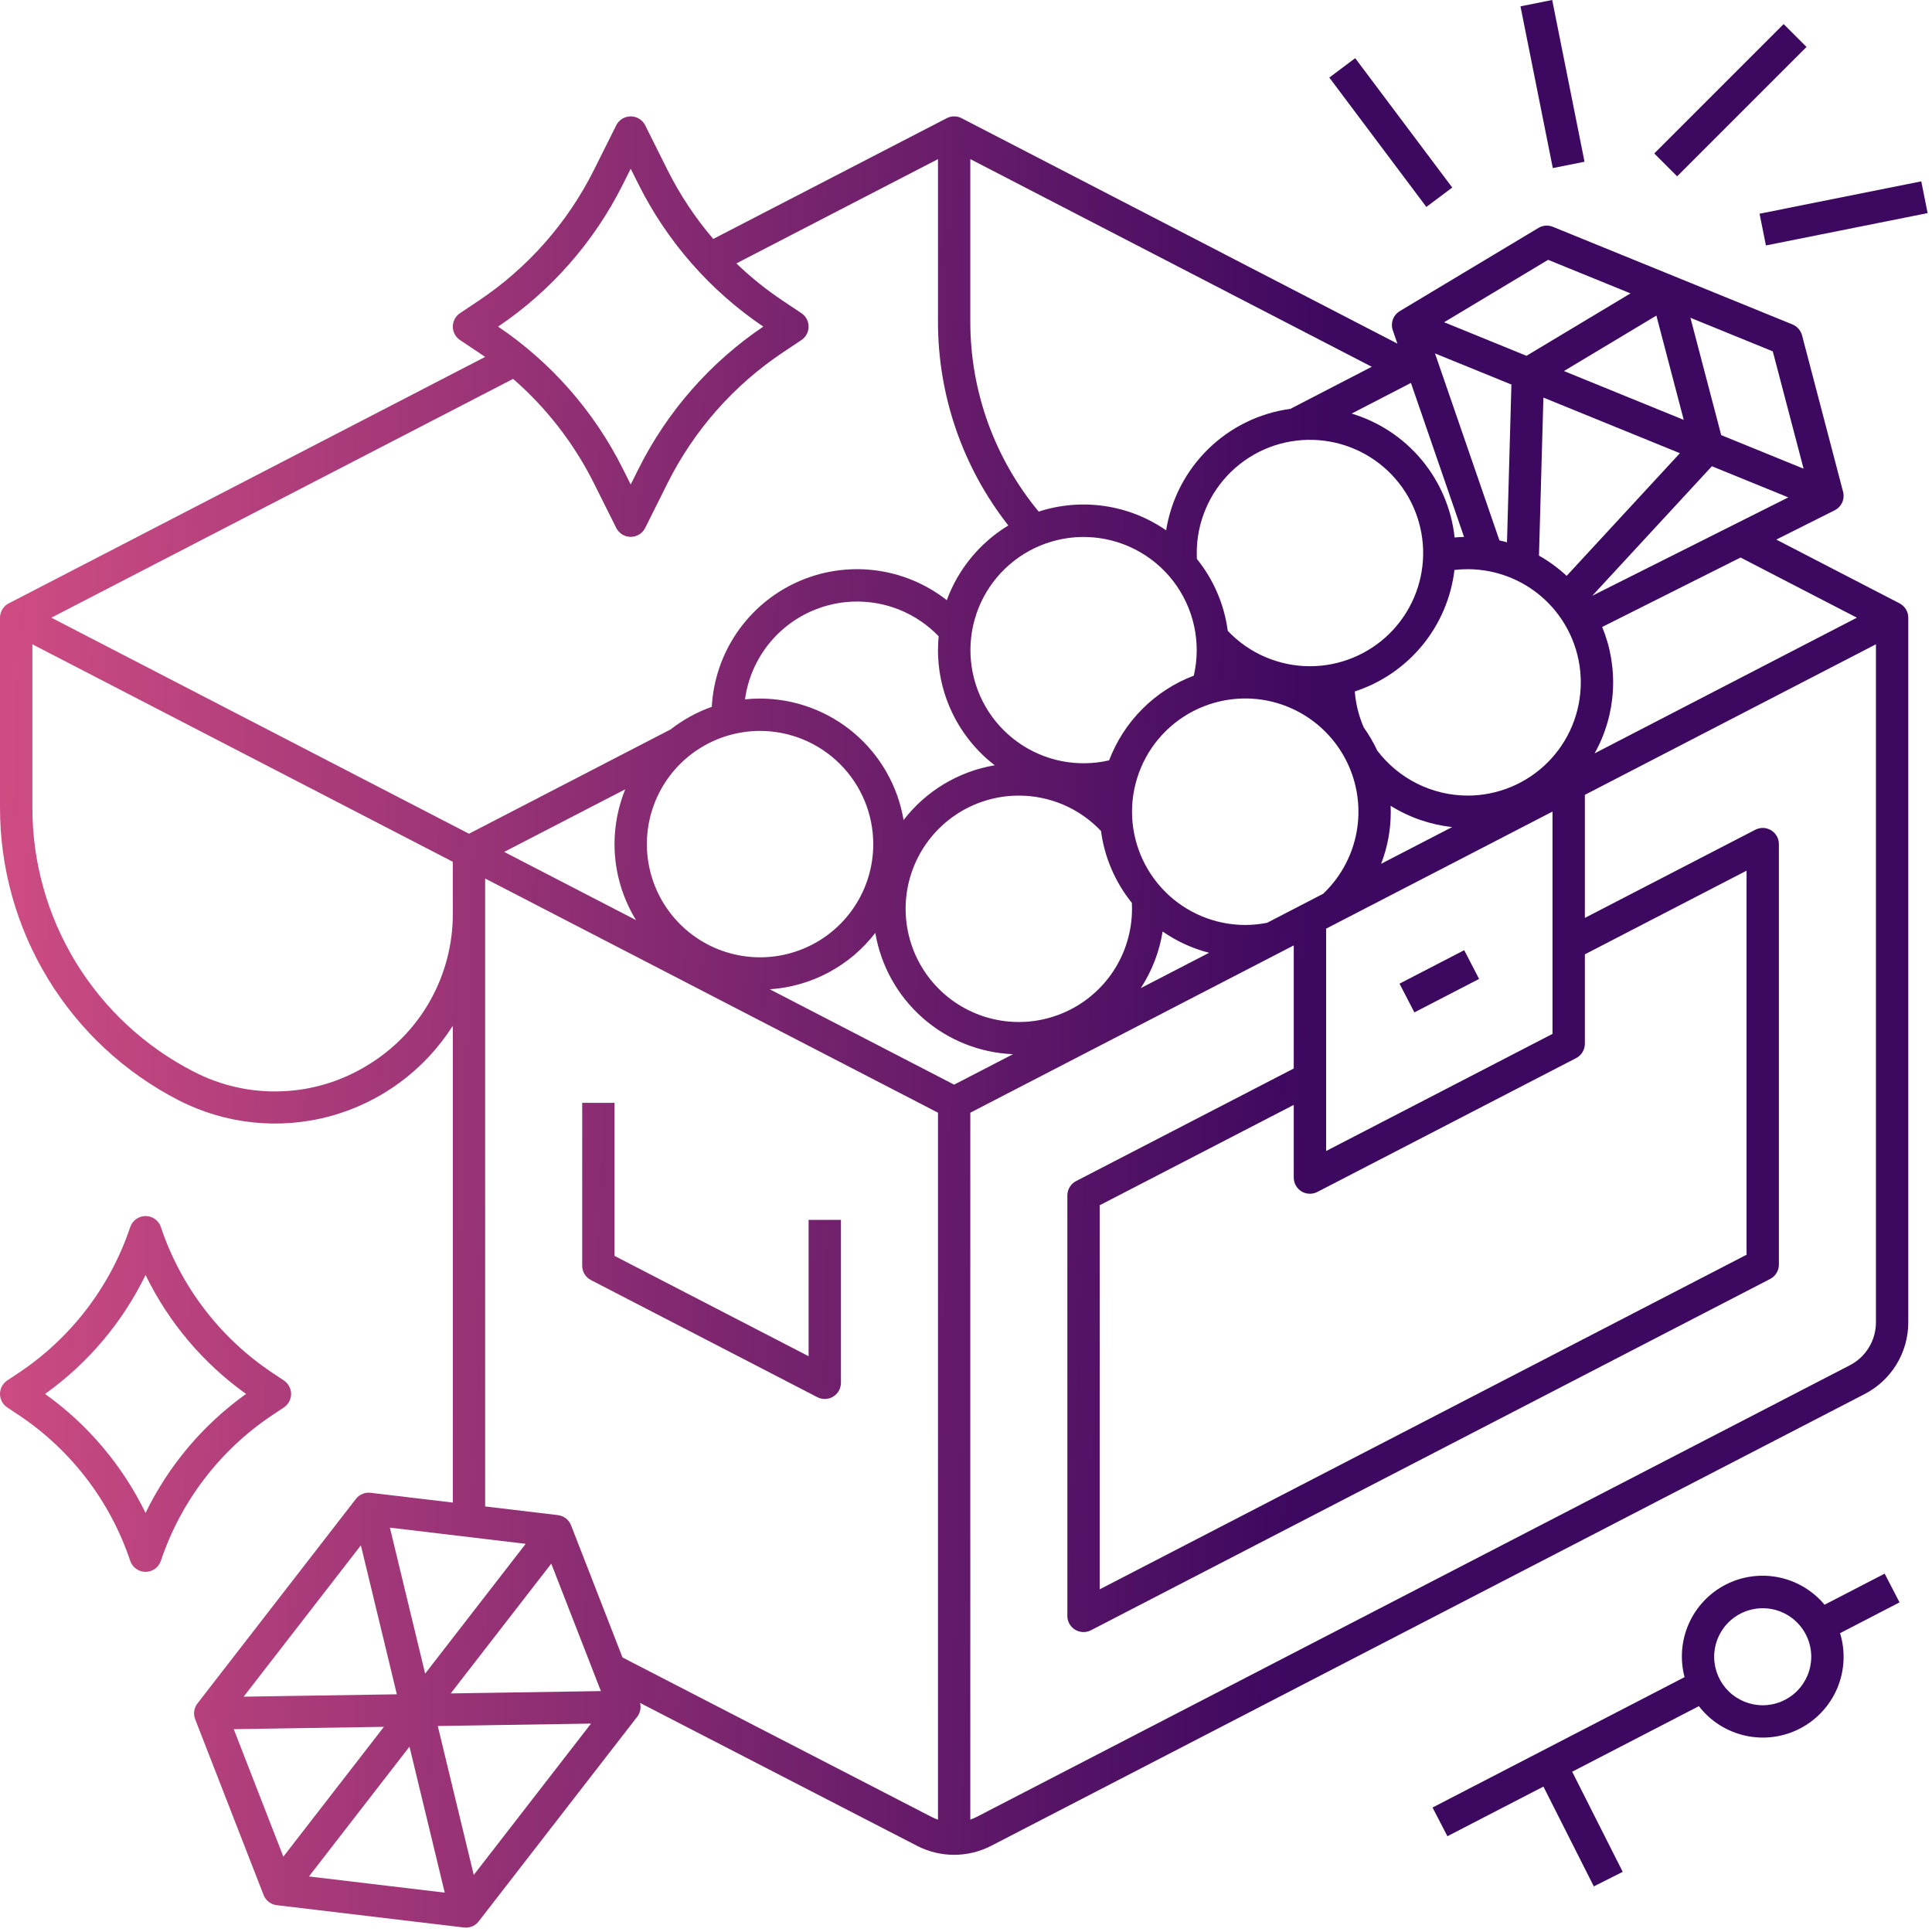 <svg width="56" height="56" viewBox="0 0 56 56" fill="none" xmlns="http://www.w3.org/2000/svg">
<path d="M44.991 0L44.072 0.184L45.009 4.872L45.928 4.688L44.991 0ZM51.7 0.698L47.95 4.448L48.613 5.111L52.363 1.361L51.7 0.698ZM39.281 1.686L38.531 2.248L41.344 5.998L42.094 5.436L39.281 1.686ZM18.285 3.373C18.197 3.373 18.111 3.397 18.036 3.442C17.962 3.488 17.901 3.554 17.862 3.632L17.212 4.933C16.445 6.465 15.292 7.77 13.867 8.721L13.334 9.077C13.27 9.12 13.217 9.178 13.181 9.246C13.144 9.314 13.125 9.39 13.125 9.467C13.125 9.544 13.144 9.62 13.181 9.688C13.217 9.756 13.27 9.814 13.334 9.857L13.867 10.213C13.933 10.256 13.997 10.301 14.061 10.346C14.061 10.346 0.234 17.498 0.225 17.504C0.156 17.546 0.1 17.605 0.06 17.675C0.021 17.745 3.1312e-05 17.824 2.27993e-05 17.904V23.394C-0.004 25.148 0.477 26.869 1.389 28.368C2.301 29.867 3.609 31.084 5.169 31.887C6.525 32.586 8.093 32.753 9.566 32.354C11.038 31.955 12.308 31.019 13.125 29.731V43.553L10.742 43.269C10.662 43.259 10.58 43.27 10.506 43.302C10.431 43.333 10.366 43.383 10.316 43.447L5.723 49.376C5.674 49.44 5.641 49.516 5.63 49.596C5.618 49.676 5.627 49.758 5.657 49.833L7.64 54.927C7.671 55.007 7.723 55.076 7.79 55.128C7.857 55.18 7.937 55.213 8.022 55.223L13.45 55.87C13.468 55.872 13.487 55.873 13.505 55.873C13.577 55.873 13.647 55.857 13.712 55.825C13.776 55.794 13.832 55.748 13.876 55.691L18.469 49.762C18.512 49.706 18.543 49.641 18.557 49.571C18.572 49.501 18.57 49.429 18.552 49.36L26.581 53.502C26.913 53.673 27.282 53.763 27.656 53.763C28.031 53.762 28.399 53.673 28.732 53.501L54.046 40.408C54.428 40.211 54.749 39.913 54.972 39.545C55.196 39.178 55.313 38.756 55.312 38.326V17.904C55.313 17.824 55.292 17.745 55.252 17.675C55.213 17.605 55.156 17.546 55.087 17.504C55.078 17.498 55.068 17.494 55.059 17.489L55.059 17.488L51.487 15.64L53.179 14.791C53.275 14.743 53.352 14.663 53.396 14.565C53.44 14.467 53.45 14.357 53.422 14.253L52.233 9.719C52.214 9.649 52.179 9.584 52.131 9.529C52.083 9.474 52.023 9.432 51.956 9.404L45.01 6.574C44.943 6.547 44.87 6.536 44.797 6.541C44.725 6.547 44.654 6.569 44.592 6.607L40.573 9.018C40.481 9.074 40.41 9.159 40.373 9.26C40.337 9.361 40.336 9.471 40.371 9.573L40.504 9.96L27.872 3.426C27.805 3.391 27.731 3.373 27.656 3.373C27.581 3.373 27.508 3.391 27.441 3.426L20.674 6.926C20.154 6.318 19.709 5.648 19.351 4.933L18.701 3.632C18.662 3.555 18.603 3.49 18.529 3.444C18.456 3.398 18.371 3.374 18.285 3.373ZM27.188 4.612V9.331C27.188 11.471 27.906 13.548 29.227 15.231C28.404 15.73 27.775 16.493 27.443 17.396C26.836 16.92 26.11 16.62 25.344 16.528C24.578 16.436 23.802 16.556 23.099 16.875C22.397 17.194 21.795 17.7 21.36 18.337C20.925 18.974 20.673 19.718 20.631 20.488C20.201 20.64 19.799 20.861 19.439 21.142L13.594 24.166L1.489 17.904L14.873 10.982C15.842 11.826 16.636 12.852 17.212 14.001L17.862 15.302C17.901 15.38 17.961 15.445 18.035 15.491C18.109 15.537 18.194 15.561 18.281 15.561C18.368 15.561 18.454 15.537 18.528 15.491C18.602 15.445 18.662 15.38 18.701 15.302L19.351 14.001C20.118 12.469 21.27 11.164 22.695 10.213L23.229 9.857C23.293 9.814 23.346 9.756 23.382 9.688C23.419 9.62 23.438 9.544 23.438 9.467C23.438 9.39 23.419 9.314 23.382 9.246C23.346 9.178 23.293 9.12 23.229 9.077L22.695 8.721C22.213 8.4 21.761 8.036 21.344 7.635L27.188 4.612ZM28.125 4.612L39.761 10.631L37.405 11.85C36.505 11.972 35.67 12.381 35.021 13.015C34.372 13.65 33.944 14.476 33.801 15.372C33.269 15.003 32.658 14.762 32.017 14.668C31.377 14.574 30.723 14.629 30.107 14.829C28.826 13.283 28.125 11.339 28.125 9.331V4.612ZM18.281 4.89L18.512 5.352C19.343 7.011 20.587 8.428 22.124 9.467C20.587 10.505 19.343 11.923 18.512 13.582L18.281 14.044L18.05 13.582C17.22 11.923 15.976 10.506 14.438 9.467C15.976 8.428 17.22 7.011 18.05 5.352L18.281 4.89ZM55.689 5.257L51.002 6.195L51.186 7.114L55.873 6.177L55.689 5.257ZM44.873 7.531L47.261 8.504L44.246 10.313L41.859 9.34L44.873 7.531ZM48.011 9.147L48.804 12.17L45.332 10.755L48.011 9.147ZM48.998 9.211L51.385 10.184L52.278 13.585L49.89 12.612L48.998 9.211ZM41.594 10.244L43.809 11.146L43.681 15.719C43.608 15.699 43.535 15.68 43.462 15.664L41.594 10.244ZM40.897 11.099L42.436 15.563C42.345 15.566 42.254 15.571 42.163 15.579C42.073 14.753 41.742 13.973 41.211 13.334C40.68 12.695 39.973 12.227 39.178 11.988L40.897 11.099ZM44.736 11.524L48.693 13.136L45.41 16.692C45.166 16.465 44.897 16.268 44.608 16.105L44.736 11.524ZM38.065 12.75C38.926 12.775 39.744 13.138 40.34 13.76C40.936 14.383 41.263 15.216 41.251 16.078C41.238 16.939 40.887 17.762 40.273 18.367C39.658 18.972 38.831 19.311 37.969 19.311C37.523 19.311 37.082 19.219 36.672 19.043C36.263 18.867 35.894 18.609 35.587 18.285C35.486 17.521 35.176 16.8 34.692 16.201C34.689 16.144 34.688 16.086 34.688 16.029C34.688 15.591 34.776 15.156 34.947 14.752C35.117 14.347 35.368 13.982 35.683 13.676C35.998 13.37 36.371 13.13 36.78 12.971C37.189 12.812 37.626 12.737 38.065 12.75ZM49.62 13.514L51.835 14.417L46.153 17.268L49.62 13.514ZM31.509 15.566C31.994 15.581 32.469 15.703 32.901 15.924C33.333 16.145 33.711 16.459 34.006 16.843C34.302 17.227 34.509 17.672 34.612 18.146C34.716 18.62 34.712 19.111 34.603 19.584C34.044 19.796 33.536 20.125 33.113 20.548C32.69 20.971 32.361 21.48 32.148 22.039C31.694 22.144 31.222 22.151 30.765 22.06C30.307 21.968 29.875 21.78 29.496 21.508C29.117 21.236 28.8 20.887 28.567 20.483C28.334 20.079 28.19 19.63 28.144 19.166C28.099 18.702 28.152 18.233 28.302 17.791C28.451 17.35 28.694 16.945 29.012 16.604C29.33 16.264 29.718 15.995 30.148 15.816C30.579 15.637 31.043 15.551 31.509 15.566ZM50.451 16.16L53.823 17.904L46.22 21.837C46.531 21.283 46.712 20.665 46.75 20.03C46.788 19.396 46.682 18.761 46.44 18.173L50.451 16.16ZM42.539 16.498C43.409 16.498 44.244 16.844 44.859 17.459C45.475 18.075 45.82 18.909 45.82 19.779C45.82 20.65 45.475 21.484 44.859 22.1C44.244 22.715 43.409 23.061 42.539 23.061C42.031 23.059 41.531 22.941 41.076 22.714C40.622 22.488 40.226 22.159 39.919 21.754C39.81 21.52 39.679 21.296 39.529 21.085C39.385 20.754 39.297 20.402 39.269 20.042C40.037 19.792 40.716 19.328 41.228 18.704C41.74 18.08 42.063 17.322 42.158 16.521C42.285 16.506 42.412 16.498 42.539 16.498ZM24.729 17.438C25.19 17.422 25.648 17.503 26.075 17.676C26.502 17.849 26.888 18.11 27.207 18.442C27.195 18.573 27.188 18.707 27.188 18.842C27.188 19.488 27.336 20.125 27.622 20.704C27.907 21.283 28.322 21.789 28.833 22.182C27.784 22.359 26.84 22.926 26.191 23.769C26.025 22.786 25.516 21.893 24.755 21.248C23.994 20.604 23.029 20.25 22.031 20.248C21.885 20.248 21.739 20.256 21.594 20.271C21.698 19.505 22.071 18.8 22.644 18.282C23.218 17.764 23.957 17.465 24.729 17.438ZM0.938 18.675L13.125 24.979V26.475C13.129 27.36 12.902 28.232 12.469 29.004C12.035 29.776 11.408 30.422 10.649 30.879C9.895 31.343 9.033 31.602 8.148 31.633C7.263 31.664 6.385 31.465 5.6 31.055C4.193 30.331 3.013 29.232 2.19 27.881C1.368 26.529 0.934 24.976 0.938 23.394V18.675ZM54.375 18.675V38.326C54.376 38.584 54.305 38.837 54.171 39.057C54.037 39.278 53.844 39.457 53.615 39.575L28.301 52.668C28.244 52.697 28.185 52.722 28.125 52.743V32.252L37.5 27.403V30.971L31.191 34.234C31.114 34.273 31.05 34.333 31.006 34.407C30.961 34.48 30.938 34.564 30.938 34.65V46.838C30.938 46.918 30.958 46.997 30.998 47.067C31.037 47.138 31.094 47.196 31.163 47.238C31.231 47.28 31.31 47.303 31.39 47.306C31.47 47.309 31.55 47.291 31.622 47.254L51.309 37.071C51.386 37.031 51.45 36.972 51.494 36.898C51.539 36.825 51.562 36.74 51.562 36.654V24.467C51.562 24.387 51.542 24.308 51.502 24.237C51.463 24.167 51.406 24.108 51.337 24.067C51.269 24.025 51.19 24.001 51.11 23.998C51.03 23.996 50.95 24.014 50.878 24.051L45.938 26.606V23.039L54.375 18.675ZM36.187 20.247C36.835 20.265 37.463 20.476 37.992 20.851C38.52 21.226 38.926 21.749 39.158 22.354C39.39 22.959 39.437 23.62 39.294 24.252C39.151 24.884 38.823 25.46 38.353 25.906L36.729 26.747C36.52 26.789 36.307 26.81 36.094 26.811C35.224 26.81 34.39 26.464 33.775 25.849C33.16 25.233 32.813 24.399 32.812 23.529C32.812 23.091 32.9 22.656 33.071 22.252C33.241 21.847 33.491 21.481 33.806 21.175C34.12 20.869 34.493 20.629 34.902 20.47C35.311 20.31 35.748 20.235 36.187 20.247ZM22.031 21.186C22.901 21.187 23.735 21.533 24.35 22.148C24.965 22.763 25.311 23.597 25.312 24.467C25.312 25.116 25.12 25.75 24.759 26.29C24.399 26.83 23.887 27.25 23.287 27.498C22.687 27.747 22.028 27.812 21.391 27.685C20.755 27.559 20.17 27.246 19.711 26.787C19.252 26.328 18.94 25.744 18.813 25.107C18.686 24.471 18.751 23.811 19 23.211C19.248 22.612 19.669 22.099 20.208 21.739C20.748 21.378 21.382 21.186 22.031 21.186ZM18.124 22.878C17.875 23.49 17.773 24.152 17.826 24.811C17.881 25.47 18.089 26.106 18.435 26.669L14.614 24.693L18.124 22.878ZM29.531 23.061C29.977 23.061 30.418 23.152 30.828 23.328C31.237 23.505 31.606 23.762 31.913 24.086C32.014 24.85 32.324 25.571 32.808 26.171C32.811 26.228 32.812 26.285 32.812 26.342C32.812 26.991 32.62 27.625 32.26 28.165C31.899 28.705 31.387 29.125 30.787 29.373C30.187 29.622 29.528 29.687 28.891 29.56C28.255 29.434 27.67 29.121 27.211 28.662C26.752 28.203 26.44 27.619 26.313 26.982C26.186 26.346 26.251 25.686 26.5 25.086C26.748 24.487 27.169 23.974 27.708 23.614C28.248 23.253 28.882 23.061 29.531 23.061ZM40.308 23.356C40.849 23.693 41.458 23.904 42.091 23.973L40.032 25.038C40.218 24.557 40.313 24.045 40.312 23.529C40.312 23.471 40.31 23.413 40.308 23.356ZM45 23.524V29.968L38.438 33.363V26.918L45 23.524ZM50.625 25.237V36.369L31.875 46.068V34.935L37.5 32.026V34.133C37.5 34.213 37.521 34.292 37.56 34.362C37.599 34.433 37.656 34.491 37.725 34.533C37.794 34.575 37.872 34.599 37.953 34.601C38.033 34.604 38.113 34.586 38.184 34.549L45.684 30.67C45.761 30.63 45.825 30.571 45.869 30.497C45.914 30.424 45.938 30.34 45.938 30.254V27.662L50.625 25.237ZM14.062 25.464L27.188 32.252V52.744C27.127 52.723 27.068 52.698 27.01 52.669L18.043 48.042L16.552 44.211C16.521 44.132 16.469 44.063 16.402 44.011C16.335 43.959 16.255 43.926 16.17 43.916L14.062 43.665V25.464ZM33.699 27C34.108 27.284 34.564 27.493 35.047 27.617L33.066 28.641C33.39 28.145 33.606 27.585 33.699 27ZM25.371 27.04C25.533 27.995 26.018 28.865 26.744 29.505C27.471 30.145 28.395 30.517 29.363 30.556L27.656 31.439L22.313 28.675C22.909 28.635 23.491 28.469 24.018 28.187C24.545 27.905 25.007 27.514 25.371 27.04ZM42.441 27.542L40.566 28.512L40.997 29.345L42.872 28.375L42.441 27.542ZM16.875 31.967V36.687C16.875 36.773 16.899 36.857 16.943 36.931C16.988 37.004 17.052 37.064 17.128 37.103L23.691 40.498C23.762 40.535 23.842 40.553 23.923 40.55C24.003 40.547 24.081 40.524 24.15 40.482C24.219 40.44 24.276 40.381 24.315 40.311C24.354 40.241 24.375 40.162 24.375 40.081V35.359H23.438V39.311L17.812 36.402V31.967H16.875ZM4.242 35.249C4.139 35.244 4.038 35.272 3.954 35.33C3.87 35.388 3.806 35.472 3.774 35.569C3.197 37.291 2.065 38.774 0.555 39.784L0.209 40.014C0.145 40.057 0.092 40.115 0.055 40.183C0.019 40.251 2.32464e-05 40.327 2.32464e-05 40.404C2.32464e-05 40.482 0.019 40.558 0.055 40.626C0.092 40.694 0.145 40.752 0.209 40.794L0.555 41.025C2.065 42.035 3.197 43.518 3.774 45.24C3.805 45.334 3.865 45.415 3.945 45.472C4.024 45.53 4.12 45.561 4.219 45.561C4.317 45.561 4.413 45.53 4.493 45.472C4.573 45.415 4.632 45.334 4.663 45.24C5.241 43.518 6.373 42.035 7.883 41.025L8.229 40.794C8.293 40.752 8.346 40.694 8.382 40.626C8.418 40.558 8.438 40.482 8.438 40.404C8.438 40.327 8.418 40.251 8.382 40.183C8.346 40.115 8.293 40.057 8.229 40.014L7.883 39.784C6.373 38.774 5.241 37.291 4.663 35.569C4.634 35.479 4.577 35.401 4.502 35.343C4.427 35.286 4.336 35.253 4.242 35.249ZM4.219 36.956C4.887 38.33 5.888 39.516 7.132 40.404C5.888 41.293 4.887 42.479 4.219 43.853C3.55 42.479 2.549 41.293 1.306 40.404C2.549 39.516 3.55 38.33 4.219 36.956ZM11.301 44.279L15.237 44.749L12.323 48.511L11.301 44.279ZM10.46 44.792L11.503 49.11L7.062 49.179L10.46 44.792ZM15.979 45.323L17.417 49.017L13.064 49.085L15.979 45.323ZM54.628 45.613L52.886 46.514C52.545 46.105 52.074 45.825 51.552 45.719C51.03 45.614 50.488 45.69 50.014 45.934C49.541 46.179 49.166 46.578 48.95 47.065C48.735 47.552 48.692 48.098 48.828 48.613L41.523 52.392L41.954 53.224L44.737 51.785L46.198 54.678L47.035 54.256L45.57 51.354L49.243 49.454C49.578 49.888 50.055 50.191 50.59 50.309C51.125 50.428 51.685 50.355 52.172 50.103C52.659 49.851 53.042 49.436 53.255 48.931C53.467 48.426 53.496 47.862 53.335 47.338L55.059 46.446L54.628 45.613ZM51.035 46.617C51.225 46.609 51.414 46.639 51.591 46.706C51.769 46.773 51.931 46.876 52.067 47.007C52.204 47.138 52.313 47.296 52.387 47.47C52.462 47.645 52.5 47.832 52.5 48.022C52.5 48.395 52.351 48.752 52.088 49.016C51.824 49.279 51.467 49.428 51.094 49.428C50.726 49.428 50.372 49.284 50.109 49.027C49.846 48.769 49.694 48.419 49.686 48.051C49.678 47.683 49.816 47.326 50.068 47.058C50.32 46.79 50.667 46.631 51.035 46.617ZM17.131 49.959L13.732 54.346L12.689 50.029L17.131 49.959ZM11.128 50.053L8.213 53.816L6.775 50.121L11.128 50.053ZM11.869 50.627L12.891 54.859L8.955 54.39L11.869 50.627Z" fill="url(#paint0_linear_53_54390)"/>
<defs>
<linearGradient id="paint0_linear_53_54390" x1="-0.96" y1="4.817" x2="38.799" y2="6.143" gradientUnits="userSpaceOnUse">
<stop stop-color="#D44F84"/>
<stop offset="1" stop-color="#3D0860"/>
</linearGradient>
</defs>
</svg>
